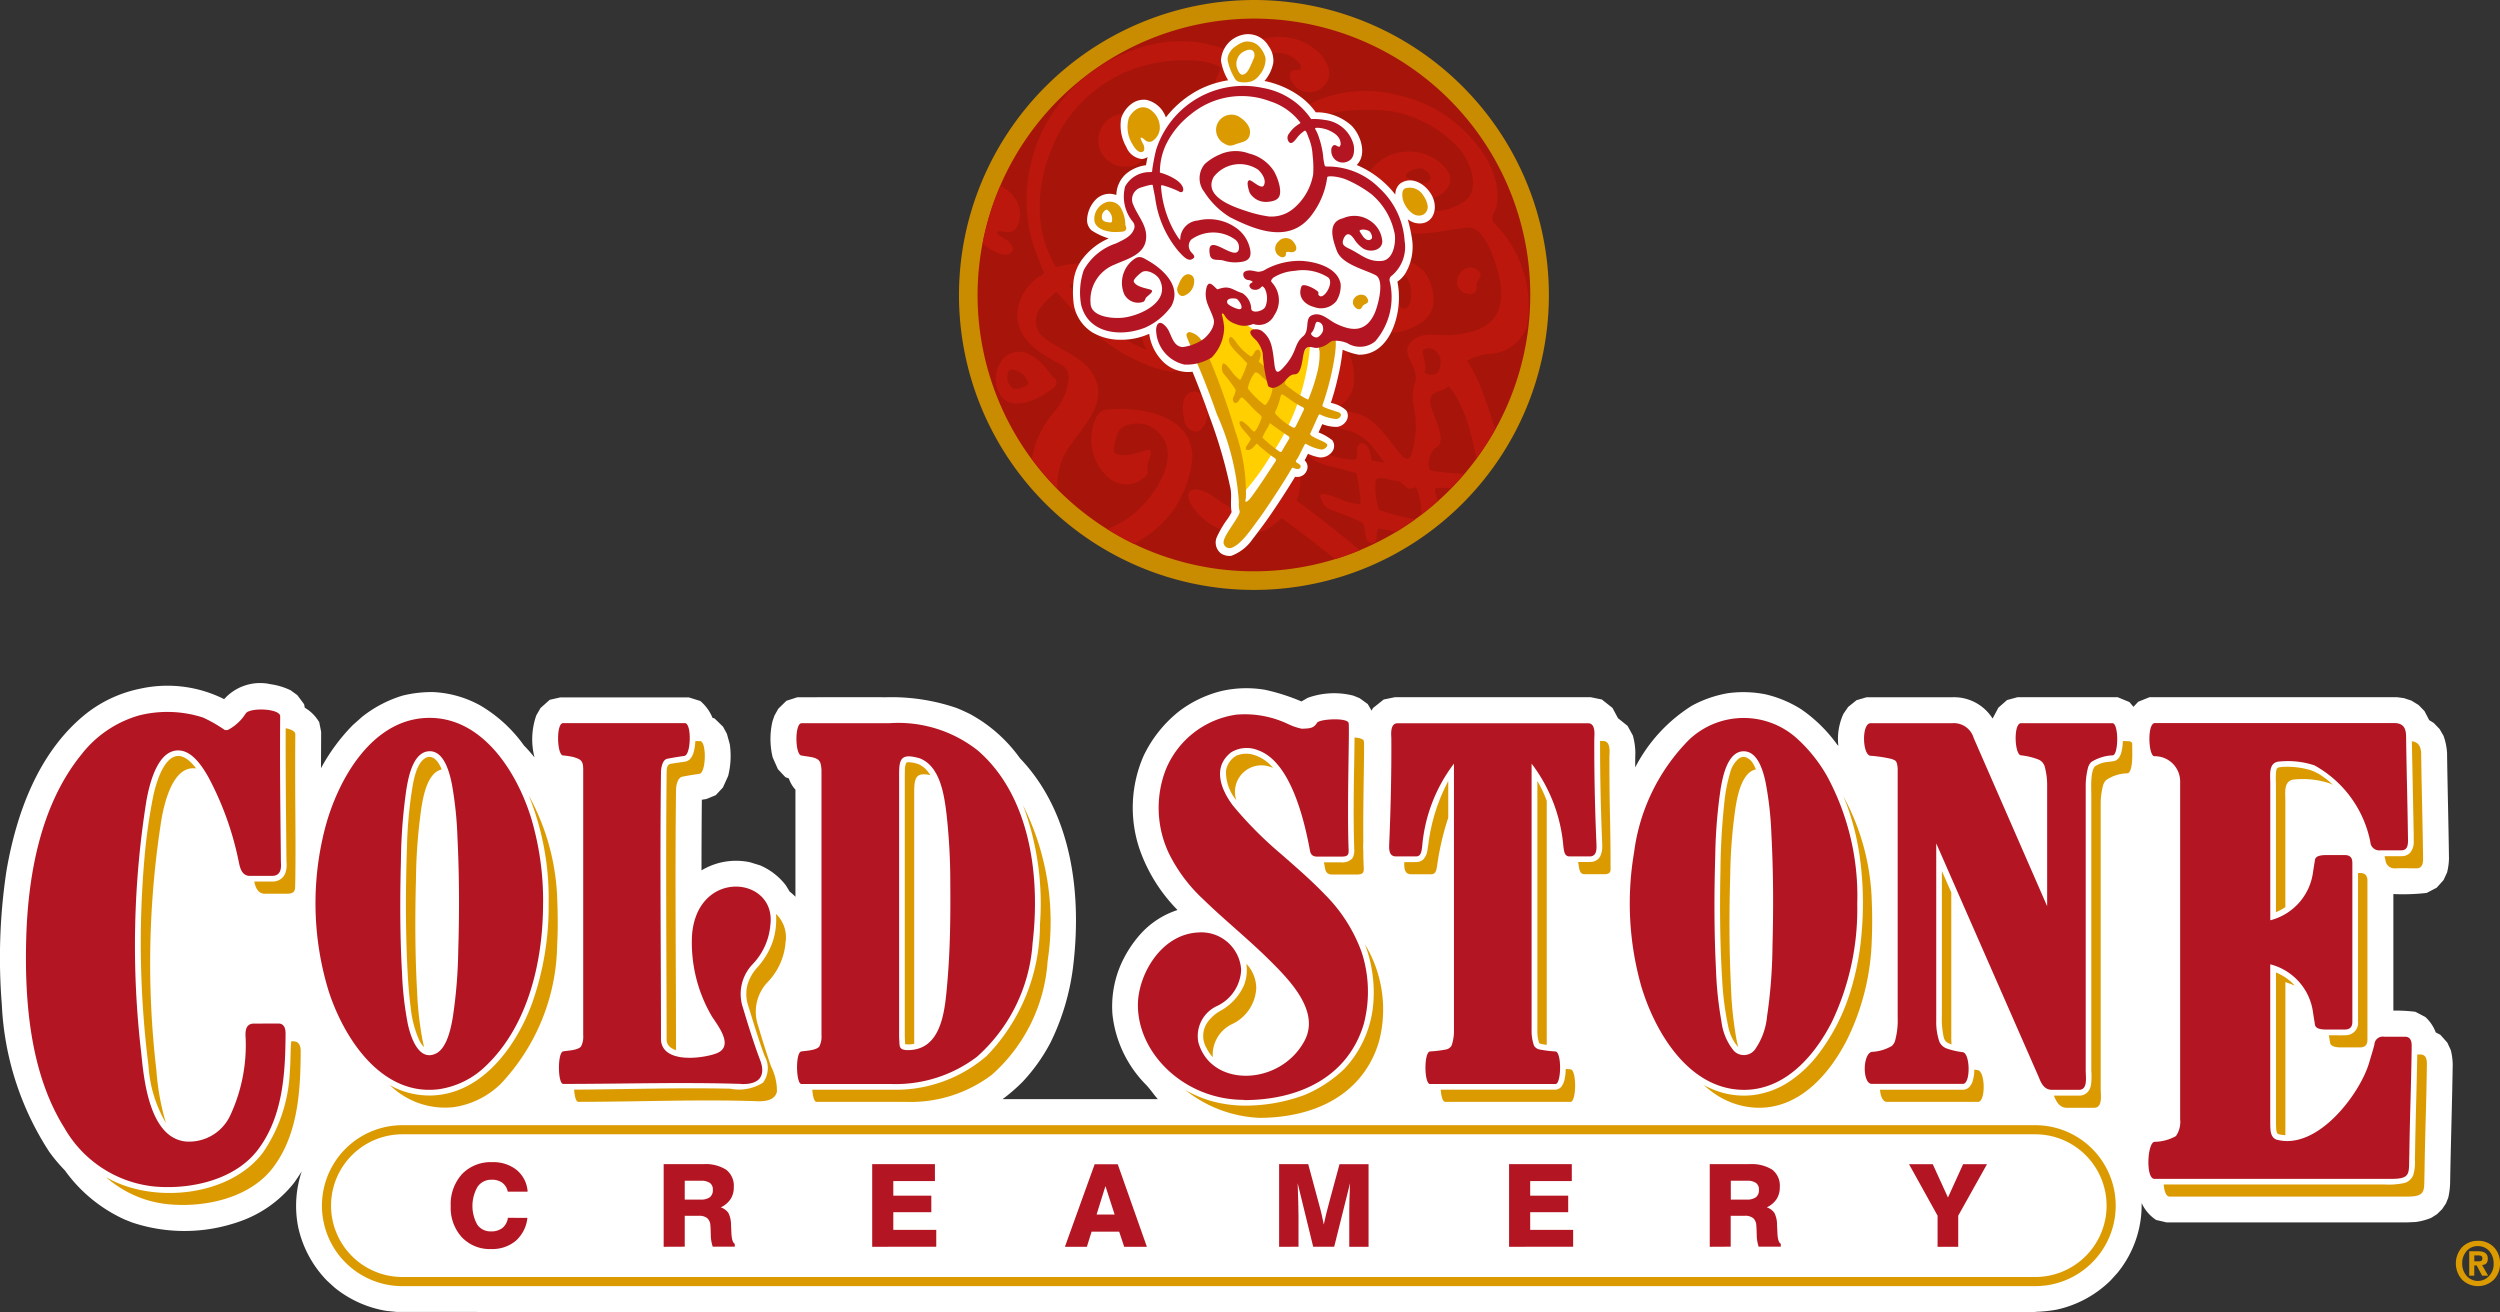 <svg xmlns="http://www.w3.org/2000/svg" width="130.484" height="68.482" viewBox="0 0 130.484 68.482">
  <rect x="0" y="0" width="130.484" height="68.482" fill="#333333" stroke="none"/>
  <g id="グループ_3940" data-name="グループ 3940" transform="translate(-894.305 -1281.138)">
    <path id="パス_121" data-name="パス 121" d="M119.573,66.72a15.395,15.395,0,1,1-15.395,15.395A15.424,15.424,0,0,1,119.573,66.72" transform="translate(840.179 1214.418)" fill="#c98b00" fill-rule="evenodd"/>
    <path id="パス_122" data-name="パス 122" d="M120.1,68.221A14.424,14.424,0,1,1,105.68,82.644,14.451,14.451,0,0,1,120.1,68.221" transform="translate(839.648 1213.888)" fill="#a7140a" fill-rule="evenodd"/>
    <path id="パス_123" data-name="パス 123" d="M132.832,90.2a14.5,14.5,0,0,1-.976,1.512c-.109-.548-.266-1.209-.374-1.542a6.944,6.944,0,0,0-.872-1.984c-.073-.088-.147-.17-.213-.247l-.034.029c-.277.308-1,.17-.921.852.023.472.943,1.936.34,2.3-.3.182-.359.506-.44.877.019.09.036.178.053.259.041.147.628.166.925.2a7.942,7.942,0,0,0,.906.05q-.341.4-.711.777a4.835,4.835,0,0,0-.72-.041c-.062.008-.087.014-.1.077-.03.14.085.352.112.5.012.041.021.08.03.115q-.421.376-.871.72c0-.038,0-.084,0-.137a2.936,2.936,0,0,0-.265-1.284.23.23,0,0,0-.021-.026.492.492,0,0,1-.406.063,4.542,4.542,0,0,1-.413-.356c-.16-.026-.319-.047-.47-.072-.187-.047-.738-.226-.8.028a3.414,3.414,0,0,0,.186,1.525,8.709,8.709,0,0,0,1.885.487c-.334.242-.68.469-1.034.681a5.435,5.435,0,0,0-.8-.185c-.2-.025-.163.257-.18.45-.047.516-.532.327-.586-.081a1.587,1.587,0,0,0-.153-.672,12.006,12.006,0,0,0-1.643-.67.928.928,0,0,1-.56-.733c.017-.283.824.092,1.029.16a2.931,2.931,0,0,0,1.013.267c.056,0,.061-.092.059-.149a8.414,8.414,0,0,0-.228-1.464c-.125-.047-.209-.05-.343-.094-.668-.217-1.02-.222-1.672-.493-.3-.123-.573-.35-.539-.594.036-.264.354-.089.744.068a4.85,4.85,0,0,0,1.719.407c.206.011.114-.48.144-.639.007-.042.075-.216.194-.233s.3.065.415.316a2.36,2.36,0,0,1,.138.583c.1.027.362.077.677.136a11.678,11.678,0,0,0-.74-.972,2.773,2.773,0,0,0-1.02-.669c-.339-.1-1.322-.215-.776-.777a1,1,0,0,1,.71-.242c1.064.159,1.5.718,2.489,2,.6.78.729.446.869-.286.34-1.788-.314-2.174.056-3.216.263-.751-.669-1.43-.336-1.973.5-.813,1.525-.468,2.3-.537,1.574-.139,2.7-.7,2.52-2.533-.075-.764-.745-3.122-1.693-3.071-1.155.062-3.125.739-4.166-.1-.828-.669-2.09-1.748-1.017-2.8a2.508,2.508,0,0,1,2.187-1.069,2.437,2.437,0,0,1,1.949,1.059c.375.675-.365,1.408-1.148,1.422a2.866,2.866,0,0,1-1.195-.334c-.208-.077-.521-.216-.705-.03a.821.821,0,0,0,.077.92c.187.182.568.118.821.1,1.106-.1,1.975.173,2.99-.542.988-.7.115-2.419-.361-2.842a6.229,6.229,0,0,0-3.524-1.87,10.866,10.866,0,0,0-2.659.038c-.7.106-1.646.544-1.558.711a7.154,7.154,0,0,1,.556,3.49c-.256,3.364-3.468,3.92-6.246,4.121a7.292,7.292,0,0,1-3.184-.774A2,2,0,0,1,113,78.978a4.859,4.859,0,0,1,.7-1.406,3.445,3.445,0,0,1,2.225-1.457,3.717,3.717,0,0,1,2.791.22,4.892,4.892,0,0,1,1.107.88c.529.614.727,1.1-.113,1.722a1.711,1.711,0,0,1-1.885.193c-.149-.12-.927-.771-.58-.981.182-.11,1.391.208,1.331-.28-.067-.549-.7-.811-1.153-.93-1.329-.349-3.174,1.3-3.134,2.607.061,2,2.775,1.463,4.1,1.155a10.959,10.959,0,0,0,2.045-.643,3.107,3.107,0,0,0,1.519-1.736,5.182,5.182,0,0,0-.05-3.572,9.225,9.225,0,0,0-.928-1.453,4.687,4.687,0,0,0-1.054-1.133c-.24-.166-.629-.569-.72-.4a3,3,0,0,0-.252.831c-.042.355-.083.967-.526.714a.6.6,0,0,1-.3-.6,2.851,2.851,0,0,1,.266-1.091c.048-.122.154-.267.116-.294-.727-.526-2.507-.421-3.332-.261a7.243,7.243,0,0,0-5.575,4.713,7.817,7.817,0,0,0-.507,3.541,5.891,5.891,0,0,0,.747,2.276c.05.085.047.147.149.122a4.916,4.916,0,0,1,1.391-.18c1.291.01,1.452.835.855.775a9.858,9.858,0,0,0-1.453.272c-.154.055-.188.085-.1.213a9.754,9.754,0,0,0,2.875,2.71c.257.158,1.144.631,1.064.484a1.717,1.717,0,0,1,.477-2.289,4.22,4.22,0,0,1,3.208-1.217,3.1,3.1,0,0,1,2.038.864c.5.477.761.985.047,1.548a3.478,3.478,0,0,1-1.388.7c-.487.085-.935.7-1.378.184-1.5-1.751,2.419-.54,2-1.775a.907.907,0,0,0-.683-.566,3.406,3.406,0,0,0-3.456,2.026.831.831,0,0,0,.39.9c.263.189.877.111.577.6-.253.411-.981.121-1.329.04a9.422,9.422,0,0,1-4.411-3.127c-.236-.264-.677-.739-.748-.832-.057-.076-.561.448-.758.677a1.124,1.124,0,0,0,.162,1.751c.907.693,2.1.958,2.6,2.1.564,1.291-.6,2.437-1.276,3.407a3.542,3.542,0,0,0-.707,2.312,14.609,14.609,0,0,1-1.337-1.563,5.066,5.066,0,0,1,1.175-2.454,2.951,2.951,0,0,0,.747-1.862.667.667,0,0,0-.409-.592c-1.006-.562-2.072-1.131-2.273-2.393a2.51,2.51,0,0,1,1.232-2.255c.2-.118.193-.134.088-.326a17.6,17.6,0,0,1-.612-1.711A8.289,8.289,0,0,1,114,70.383a6.638,6.638,0,0,1,5.194.173,5.539,5.539,0,0,1,1.111-.572,3.027,3.027,0,0,1,3.405.619c.308.367.638.959.351,1.436a1.041,1.041,0,0,1-1.845.01.5.5,0,0,1-.076-.466c.083-.224.339-.09.513-.185.059-.032.032-.209.006-.254a1.515,1.515,0,0,0-1.671-.527c-.447.066-1.239.41-1.022.515a3.4,3.4,0,0,1,.606.418,8.193,8.193,0,0,1,1.239,1.274,5.006,5.006,0,0,0,.585.7c.081.075.192,0,.284-.058a6.563,6.563,0,0,1,5.02-.723A7.093,7.093,0,0,1,132.1,75.65c.644.765,1.18,2.46.634,3.29a.452.452,0,0,0,.082.531,6.114,6.114,0,0,1,1.674,5.357,2.168,2.168,0,0,1-2.07,1.431,3.123,3.123,0,0,0-1.053.358,8.1,8.1,0,0,1,.881,1.827c.217.613.413,1.183.588,1.757m-7.061,6.3q-.632.264-1.293.469c-.811-.652-1.633-1.284-2.48-1.91l-.318-.229a4.227,4.227,0,0,1-.9.658,3.273,3.273,0,0,1-3.75-1.256c-.3-.415-.372-1,.293-.882a1.748,1.748,0,0,1,.74.311c.561.373,1.084.894,1.755.554a1.982,1.982,0,0,0,.526-.476,9.18,9.18,0,0,1-.768-.58.277.277,0,0,1,.173-.467,1.552,1.552,0,0,1,.91.013,1.829,1.829,0,0,1,.3.129,1.75,1.75,0,0,0,.118-.257c.193-.556.333-1.534-.193-2-.789-.7-1.528-.9-1.924-1.907-.455-1.155.78-.433.893-.573.724-.9,1.11-.606,2.079-.833a1.721,1.721,0,0,1,1.4.764c.279.462,1.122-.365,1.025-.808a2,2,0,0,0-.873-1.346c-.16-.062-.294-.107-.323-.039a.428.428,0,0,0-.05.154c-.088.411-.666.7-.949.389-.058-.063-.059-.116-.017-.275.012-.049.119-.173.057-.206a.738.738,0,0,0-.388.072.5.5,0,0,1-.681-.23c-.139-.248.217-.555.524-.669.188-.07.363-.131.5-.178.237-.083.4-.391.525-.6a6.521,6.521,0,0,1,2.4-2.3c1.153-.579,3.048-1.143,4.06-.017a2.606,2.606,0,0,1,.471,1.542c-.017.962-1.017,1.364-1.441,1.491a1.385,1.385,0,0,1-1.948-1.011c-.069-.4,1.4-.476,1.591-.323.052.043.046.142.105.175.679.385.732-1.693-.041-1.783a4.262,4.262,0,0,0-2.9,1.042c-.272.191-1.212.972-1.35,1.527-.11.438.019.388.283.492a2.368,2.368,0,0,1,1.538,2.379,1.528,1.528,0,0,1-1.247,1.654,1.945,1.945,0,0,1-1.328.8,1.857,1.857,0,0,1-.956-.006.79.79,0,0,1-.16-.063,1.829,1.829,0,0,1-.25-.122.468.468,0,0,0-.1-.023c-.108-.013-.1.1-.045.152a5.9,5.9,0,0,1,.771.893,3.989,3.989,0,0,1,.418,2.9,1.343,1.343,0,0,1-.091.217c.941.7,2.167,1.646,3.311,2.6m-11.8-.333a14.591,14.591,0,0,1-1.392-.775,5.193,5.193,0,0,0,1.177-.636c1.249-.915,3.074-3.489,1.121-4.7-.424-.263-1.419-.25-1.695.226-.08.139-.394,1.016-.192,1.151.432.289,1.278-.083,1.673-.168.431-.092-.008.672.008.882.011.141.061.277-.012.394a1.4,1.4,0,0,1-1.864.283,2.636,2.636,0,0,1-.773-3.3c.248-.435.625-.386,1.091-.4,1.315-.031,3.2.3,3.759,1.689a2.6,2.6,0,0,1,.155.772,5.759,5.759,0,0,1-1.036,2.875,6.065,6.065,0,0,1-2.02,1.7m-7.9-15.653a14.313,14.313,0,0,1,.93-3.034,1.865,1.865,0,0,1,.738.623,1.452,1.452,0,0,1,.1,1.578.544.544,0,0,1-.4.22c-.142.026-.511-.118-.608-.009-.033.037.028.1.072.138a2.779,2.779,0,0,0,.339.23.876.876,0,0,1,.394.42.273.273,0,0,1-.131.329c-.259.173-.8-.066-1.026-.211-.127-.081-.266-.177-.405-.284m2.819,8.072c-.564.241-1.3.448-1.785-.037a1.608,1.608,0,0,1,.1-2.109,1.214,1.214,0,0,1,.367-.221,1.138,1.138,0,0,1,.925.045,3.207,3.207,0,0,1,1.148,1.093c.081.113.248.179.275.323.037.2-.083.314-.246.422a5.352,5.352,0,0,1-.787.486m-.48-.7c-.423.213-.8.361-1-.147a.768.768,0,0,1,.023-.583.193.193,0,0,1,.137-.094,1.064,1.064,0,0,1,.888.681.128.128,0,0,1-.05.144m8.2,1.9c-.079-.464-.2-1.084.157-1.437a.535.535,0,0,1,.775.078,1.386,1.386,0,0,1-.024,1.731c-.3.348-.844,0-.908-.373m14.836-6.666a.635.635,0,0,1-.617-.581.918.918,0,0,1,.065-.328.79.79,0,0,1,.379-.4.572.572,0,0,1,.5-.009c.153.069.358.209.285.4a4.146,4.146,0,0,0-.2.4c-.028.136.036.28-.056.4a.35.35,0,0,1-.354.122m-16.988-7.076c.386-.5.923-.8.666-1.478-.251-.665-1.094-.85-1.71-.856a1.4,1.4,0,0,0-1.213,1.891,1.436,1.436,0,0,0,1.131.875c.6.018.793,0,1.126-.433m9.076,6.325c.023-.163-.135-.25-.085-.344.069-.13.287-.145.461-.283.279-.219.256-.6-.386-.839a.873.873,0,0,0-1.19.645.841.841,0,0,0,.541,1.088c.2.026.608.082.659-.266m5.305-5.046a4.245,4.245,0,0,1-.616-.282c-.2-.08.073-.267.145-.312a1.118,1.118,0,0,1,.562-.166c.147,0,.608.3.513.535-.112.275-.356.281-.605.224m.315,9.83c.135-.531-.292-1.034-.017-1.152.4-.17.677.121.815.43a1.041,1.041,0,0,1-.109.766c-.208.244-.736.138-.69-.045m-6.671,1.495a1.911,1.911,0,0,1-1.246.091c-.336-.31.178-.634.489-.744.211-.074,1.128.387.756.653" transform="translate(839.512 1213.352)" fill="#bb170d" fill-rule="evenodd"/>
    <path id="パス_124" data-name="パス 124" d="M126.894,90.637a.5.5,0,0,1,.029.607.747.747,0,0,1-.688.316,2.505,2.505,0,0,1-.587-.188c-.058.115-.114.232-.175.346a.46.46,0,0,1,.116.518.534.534,0,0,1-.613.334c-.286.472-.583.936-.889,1.4-.276.414-.553.828-.853,1.225-.158.209-.31.422-.474.627a2.331,2.331,0,0,1-1.114.876.8.8,0,0,1-.543-.127.719.719,0,0,1-.228-.815,5.163,5.163,0,0,1,.57-.978,2.8,2.8,0,0,0,.217-.364c-.08-.4.017-.825-.059-1.227a25.738,25.738,0,0,0-1.119-3.821q-.4-1.148-.864-2.275a1.864,1.864,0,0,1-1.629-.623,2.521,2.521,0,0,1-.63-1.358,3.535,3.535,0,0,1-1.467.311,2.9,2.9,0,0,1-1.5-.383,2.139,2.139,0,0,1-.968-1.444,5.025,5.025,0,0,1-.02-1.183,2.35,2.35,0,0,1,.421-1.141,3.4,3.4,0,0,1,1.42-1.137,3.555,3.555,0,0,1-.893-.419.718.718,0,0,1-.236-.575,1.6,1.6,0,0,1,.394-.971,1.013,1.013,0,0,1,1.133-.3,1.514,1.514,0,0,1,.529-1.125,2.011,2.011,0,0,1,1.019-.432c.023-.142.051-.284.081-.425a.6.6,0,0,1-.312.1.986.986,0,0,1-.793-.619,2.268,2.268,0,0,1-.272-1.505,1.53,1.53,0,0,1,.542-.756,1.074,1.074,0,0,1,.765-.207,1.4,1.4,0,0,1,1.025.918,5.29,5.29,0,0,1,1.836-1.5,5.154,5.154,0,0,1,1.415-.438,2.919,2.919,0,0,1-.374-1.021,1.446,1.446,0,0,1,1.047-1.332,1.235,1.235,0,0,1,1.441.571,1.275,1.275,0,0,1,.243.865,1.979,1.979,0,0,1-.463.953,4.768,4.768,0,0,1,1.852.8,3.6,3.6,0,0,1,.828.835,2.729,2.729,0,0,1,1.863.692c.482.485.832,1.5.274,2.058a5.066,5.066,0,0,1,2.016,1.545.728.728,0,0,1,.259-.582c.677-.462,1.479.155,1.718.784.27.714-.127,1.469-.961,1.272a1.046,1.046,0,0,1-.368-.186,8.391,8.391,0,0,1,.234,1.1,2.741,2.741,0,0,1-.35,1.709,1.422,1.422,0,0,1-.424.445,4.144,4.144,0,0,1,.07,1.115c-.08,1.175-.68,2.715-2.085,2.7a3.6,3.6,0,0,1-.842-.263,11.1,11.1,0,0,1-.26,1.49,13.222,13.222,0,0,1-.358,1.287,1.664,1.664,0,0,1,.8.387.5.5,0,0,1,0,.566.651.651,0,0,1-.5.3,2.034,2.034,0,0,1-.747-.144c-.065.144-.129.289-.195.434a2.6,2.6,0,0,1,.687.385" transform="translate(836.926 1213.45)" fill="#fff" fill-rule="evenodd"/>
    <path id="パス_125" data-name="パス 125" d="M129.506,93.481a11.785,11.785,0,0,1-2.1,5.9,13.2,13.2,0,0,1-1.339,1.83c-.148.141-.329-1.491-.354-1.779a15.412,15.412,0,0,0-1.281-4.282c-.243-.554-.541-.8-.44-1.261a4.387,4.387,0,0,1,.4-.7,2.591,2.591,0,0,0,.321-1.408c-.03-.385,1,.251,1.1.347a2.971,2.971,0,0,0,1.095.775c.653,2.633.532,3.242,2.592.574" transform="translate(833.182 1205.603)" fill="#ffcf00" fill-rule="evenodd"/>
    <path id="パス_126" data-name="パス 126" d="M123.225,93.824a.859.859,0,0,1,.2.377c-.018.214-.464.182-.6.147a3.14,3.14,0,0,1-.275-.62.159.159,0,0,1,.224-.18.9.9,0,0,1,.447.276m4.081,5.875a7.6,7.6,0,0,1-.78-.648c-.027-.047.161-.359.191-.421a3.565,3.565,0,0,0,.182-.328c.027-.048.062.028.129.074.213.147.542.394.817.569.034.021.118.063.058.168-.078.132-.274.451-.37.63-.055.1-.154,0-.227-.044m-.694-2.375a4.519,4.519,0,0,1-.862-.852,1.959,1.959,0,0,1,.359-.81c.106-.107.326.145.4.223a4.028,4.028,0,0,1,.462.414.37.37,0,0,1,.07.167,1.692,1.692,0,0,1-.25.714c-.09.168-.125.156-.186.142m.6.489a.121.121,0,0,1-.017-.131,3.289,3.289,0,0,0,.226-.6c.03-.079.035-.218.092-.277.027-.028.04-.023.073-.008a5.887,5.887,0,0,1,.488.334,5.4,5.4,0,0,0,.539.317c.045.024.114.045.051.177-.115.238-.231.485-.4.817-.041.063-.074.114-.181.052a3.274,3.274,0,0,1-.869-.683m-3.6-3.222a35.682,35.682,0,0,1,1.48,4.091,9.786,9.786,0,0,1,.566,3.495c-.005.026-.057.23.006.217.1-.022.215-.167.274-.246.444-.6.835-1.218,1.245-1.834.093-.14.03-.17-.11-.263-.18-.12-.436-.343-.588-.458-.11-.083-.235-.256-.281-.22-.242.274-.324.325-.471.316s-.063-.188-.006-.261a2.911,2.911,0,0,0,.17-.272c.023-.035-.007-.1-.068-.158-.085-.116-.161-.193-.343-.4-.144-.162-.281-.5.008-.391.042.025.136.113.2.157.186.156.173.21.37.361.056.046.2-.18.27-.362a2.511,2.511,0,0,0,.149-.376c0-.039-.069-.116-.093-.144-.372-.289-.627-.657-.9-.873-.092-.072-.156.08-.222.169-.176.242-.36,0-.266-.213a.923.923,0,0,0,.123-.378,6.945,6.945,0,0,0-.616-.819.537.537,0,0,1-.06-.53c.092-.134.38.29.462.385a1.686,1.686,0,0,0,.423.433c.027.015.057-.028.072-.057a4.854,4.854,0,0,0,.321-.793c-.048-.06-.089-.086-.142-.147-.266-.306-.44-.413-.682-.74-.111-.149-.18-.343-.091-.453s.2.061.348.254a2.794,2.794,0,0,0,.731.711c.1.067.2-.2.261-.274.016-.018.1-.085.165-.058s.127.12.113.279a1.412,1.412,0,0,1-.1.329c.1.1.651.569.864.789.067.06.114-.052.14-.118.09-.288.512-.239.483.006a2.1,2.1,0,0,1-.125.442c-.023.085.262.269.4.375.071.069.8.544.826.482a9.371,9.371,0,0,0,.429-1.271,3.983,3.983,0,0,0,.156-1.241,1.367,1.367,0,0,1-.045-.484c.1-.308.444-.305.617-.334.253-.042.385.133.161,1.43a14.582,14.582,0,0,1-.555,2.127c-.012.033-.019.067-.03.1-.015.055.191.127.264.156.122.05.264.08.4.137.1.028.338.072.3.23a.278.278,0,0,1-.305.173,2.421,2.421,0,0,1-.728-.207c-.075-.034-.087-.085-.168.089-.113.241-.28.631-.364.8-.035.072-.048.123-.019.153.169.169.7.322.845.466.107.117-.122.3-.278.3a2.439,2.439,0,0,1-.785-.287c-.058-.034-.059-.023-.114.073-.108.191-.279.574-.352.678-.094.134-.11.175-.028.22a.643.643,0,0,1,.183.138c.043.041-.008.188-.117.193a.6.6,0,0,1-.257-.062c-.047-.022-.072.014-.107.077-.336.577-.7,1.137-1.075,1.7-.233.351-.477.713-.731,1.049-.321.427-.811,1.172-1.309,1.349a.313.313,0,0,1-.4-.39c.125-.427.764-1.163.831-1.489a1.636,1.636,0,0,1-.047-.522,13.341,13.341,0,0,0-1.153-4.585c-.288-.826-.595-1.626-.933-2.435-.027-.066-.225-.52-.254-.583Z" transform="translate(833.685 1204.94)" fill="#db9b00" fill-rule="evenodd"/>
    <path id="パス_127" data-name="パス 127" d="M122.452,75.439c.337-.132.692-.121.767-.535s-.289-.745-.593-.93a.806.806,0,0,0-1.161.577.83.83,0,0,0,.3.769c.292.186.394.233.687.12m-4.914.4c-.178.008-.375-.27-.444-.409a1.675,1.675,0,0,1-.186-1.393c.233-.413.658-.718,1.113-.414a1.129,1.129,0,0,1,.495.846.839.839,0,0,1-.418.811.314.314,0,0,1-.264-.01c-.078-.029-.219-.209-.3-.184-.027.008-.014.058,0,.09a1.513,1.513,0,0,0,.1.214.506.506,0,0,1,.07.325.158.158,0,0,1-.163.124m1.906,7.044c.1-.253.221-.6.5-.665a.309.309,0,0,1,.36.268.8.8,0,0,1-.525.85c-.251.084-.419-.248-.339-.454m5.626-1.62c.059-.074.008-.164.061-.2.072-.044.184.013.311,0,.2-.026.305-.222.059-.53a.5.5,0,0,0-.782-.034.485.485,0,0,0-.053.7c.089.071.275.22.4.063M115.98,80c-.35-.048-.776-.163-.872-.548a.927.927,0,0,1,.676-1.014.7.7,0,0,1,.247,0,.655.655,0,0,1,.445.3,1.843,1.843,0,0,1,.244.881c.006.08.069.162.041.241-.041.11-.134.131-.248.136a3.064,3.064,0,0,1-.533.008m-.03-.489c-.272-.02-.5-.057-.45-.369a.439.439,0,0,1,.184-.282.112.112,0,0,1,.1-.006.614.614,0,0,1,.237.6.075.075,0,0,1-.067.056m6.683-7.348a.329.329,0,0,1-.2-.162,3.007,3.007,0,0,1-.374-.937.608.608,0,0,1,.005-.2.975.975,0,0,1,.42-.557,1.412,1.412,0,0,1,.3-.175.691.691,0,0,1,.381-.063.824.824,0,0,1,.586.312,1.369,1.369,0,0,1,.283.55,1.269,1.269,0,0,1-.3.861.95.95,0,0,1-.414.344,1.3,1.3,0,0,1-.685.03m.178-.371c-.135,0-.241-.257-.271-.353a.74.74,0,0,1,.172-.72c.143-.149.6-.385.719-.081a.393.393,0,0,1,0,.264,5.436,5.436,0,0,1-.263.591c-.069.133-.19.3-.358.3m5.954,12.186a.367.367,0,0,1-.134-.471.539.539,0,0,1,.129-.143.458.458,0,0,1,.309-.088.331.331,0,0,1,.25.143c.054.08.114.209.021.284-.064.052-.171.087-.219.138s-.065.149-.145.18a.2.2,0,0,1-.211-.045m2.94-4.936a1.361,1.361,0,0,1-.514-.767c-.033-.183-.056-.5.155-.557a.87.87,0,0,1,.422,0,.843.843,0,0,1,.5.385,1.254,1.254,0,0,1,.227.54.467.467,0,0,1-.245.462.551.551,0,0,1-.545-.067" transform="translate(836.321 1213.237)" fill="#db9b00" fill-rule="evenodd"/>
    <path id="パス_128" data-name="パス 128" d="M123.041,86.375a.572.572,0,0,1,.423.09c.48.394.53.8.639,1.73.067.564.229.437.515.116.7-.784.489-1.169.981-1.576.353-.294.092-.906.418-1.076.487-.255.894.22,1.3.416.82.4,1.544.454,2-.506.189-.4.557-1.767.072-2.023-.59-.311-1.766-.56-2.033-1.285-.211-.577-.516-1.485.326-1.687a1.447,1.447,0,0,1,1.4.119,1.4,1.4,0,0,1,.651,1.1c-.014.445-.6.588-.99.364a1.658,1.658,0,0,1-.492-.519c-.08-.1-.194-.261-.341-.224s-.271.339-.234.478.246.227.377.291c.576.281.927.671,1.642.618.694-.052.773-1.164.663-1.514a3.592,3.592,0,0,0-1.191-1.97,6.234,6.234,0,0,0-1.327-.769c-.378-.155-.976-.219-.982-.11a4.129,4.129,0,0,1-.759,1.893c-1.124,1.589-2.879.912-4.314.188a4.21,4.21,0,0,1-1.347-1.327,1.152,1.152,0,0,1,.032-1.452,2.763,2.763,0,0,1,.765-.488,1.986,1.986,0,0,1,1.534-.061,2.144,2.144,0,0,1,1.316.936,2.83,2.83,0,0,1,.287.764c.08.461.034.76-.566.819a.986.986,0,0,1-.991-.463c-.038-.1-.23-.656,0-.657.124,0,.627.515.743.256.129-.292-.1-.608-.295-.8a1.721,1.721,0,0,0-2.325.361c-.562,1.009.941,1.547,1.686,1.786a6.317,6.317,0,0,0,1.2.288,1.8,1.8,0,0,0,1.267-.409,2.99,2.99,0,0,0,1.033-1.784,5.286,5.286,0,0,0-.028-.994,2.73,2.73,0,0,0-.186-.874c-.07-.153-.143-.468-.238-.411a1.69,1.69,0,0,0-.37.337c-.126.163-.328.453-.472.2a.343.343,0,0,1,.03-.385,1.639,1.639,0,0,1,.456-.462c.059-.046.155-.087.144-.111a3.176,3.176,0,0,0-1.572-1.116,4.178,4.178,0,0,0-4.157.68,4.51,4.51,0,0,0-1.3,1.6,3.4,3.4,0,0,0-.305,1.348c0,.057-.02.087.038.1a2.872,2.872,0,0,1,.742.323c.636.388.471.844.193.637a5.745,5.745,0,0,0-.8-.3c-.093-.019-.119-.014-.114.074a5.606,5.606,0,0,0,.62,2.194c.08.155.379.652.383.555a.99.99,0,0,1,.914-.992,2.438,2.438,0,0,1,1.949.348,1.793,1.793,0,0,1,.753,1.032c.107.385.085.713-.436.78a2.011,2.011,0,0,1-.9-.063c-.266-.1-.67.07-.736-.318-.223-1.311,1.357.45,1.516-.286a.523.523,0,0,0-.17-.482,1.966,1.966,0,0,0-2.312-.021.479.479,0,0,0-.074.562c.074.172.4.315.109.467-.247.129-.521-.231-.669-.374a5.429,5.429,0,0,1-1.257-2.855c-.039-.2-.116-.566-.123-.634s-.411.056-.576.11a.649.649,0,0,0-.44.915c.244.612.755,1.1.663,1.812-.1.806-1.022,1.027-1.642,1.309a1.983,1.983,0,0,0-1.251,2.015c.015.71,1.122.808,1.654.758.89-.083,2.556-.816,1.948-2-.132-.256-.628-.544-.906-.39-.081.045-.5.386-.436.513.129.271.658.338.878.413.241.082-.2.33-.257.439-.036.074-.052.155-.123.191a.808.808,0,0,1-1.007-.412,1.52,1.52,0,0,1,.595-1.861c.252-.142.424-.006.658.127.66.374,1.5,1.1,1.36,1.951a1.5,1.5,0,0,1-.152.428,3.321,3.321,0,0,1-1.365,1.116c-1.261.5-2.953.328-3.336-1.179a3.61,3.61,0,0,1,.134-1.821,2.983,2.983,0,0,1,1.68-1.393c.347-.167.775-.347.922-.7a.385.385,0,0,0-.027-.414,2.081,2.081,0,0,1-.416-1.859,1.448,1.448,0,0,1,1.278-.751c.136,0,.134-.01.14-.135a10.3,10.3,0,0,1,.2-1.029,4.784,4.784,0,0,1,5.572-3.228,3.832,3.832,0,0,1,2.52,1.624,3.2,3.2,0,0,1,.72.047,1.746,1.746,0,0,1,1.5,1.316c.044.273.032.664-.251.815a.6.6,0,0,1-.917-.542.29.29,0,0,1,.1-.253c.108-.086.195.056.309.061.039,0,.078-.094.078-.123.009-.4-.337-.617-.67-.756-.241-.1-.734-.164-.659-.048a1.919,1.919,0,0,1,.177.387,4.742,4.742,0,0,1,.236,1,2.8,2.8,0,0,0,.084.517c.017.061.1.056.157.056a3.784,3.784,0,0,1,2.7,1.13,4.094,4.094,0,0,1,1.313,2.744,1.956,1.956,0,0,1-.662,1.817.261.261,0,0,0-.117.286,3.528,3.528,0,0,1-.758,3.149,1.251,1.251,0,0,1-1.45.094,1.614,1.614,0,0,0-.78-.121c-.222.092-.31.288-.744.358-.229.07-.548-.213-.708.149-.129.241-.107,1.238-.513,1.239-.388,0-.491.523-1.034.687a.347.347,0,0,1-.352-.071,7.836,7.836,0,0,1-.29-1.72,1.594,1.594,0,0,0-.306-.634c-.137-.151-.59-.5-.153-.614m-.047-.273a1.121,1.121,0,0,1-.894,0,1.069,1.069,0,0,1-.471-.286.432.432,0,0,1-.06-.079,1.127,1.127,0,0,1-.087-.134.265.265,0,0,0-.043-.041c-.049-.039-.078.017-.067.062a3.4,3.4,0,0,1,.118.67,2.3,2.3,0,0,1-.652,1.557,2.531,2.531,0,0,1-1.412.369,1.888,1.888,0,0,1-1.484-1.733c-.026-.295.113-.606.406-.35a1.008,1.008,0,0,1,.275.374c.167.35.272.764.7.794a2.416,2.416,0,0,0,1.111-.436c.26-.218.619-.661.5-1.047-.184-.579-.489-.9-.387-1.514.118-.707.515.017.612-.019.625-.231.729.028,1.276.2a.994.994,0,0,1,.466.793c0,.311.663.152.746-.1a1.156,1.156,0,0,0-.033-.925c-.061-.078-.114-.14-.148-.115-.068.05-.053.042-.071.061-.165.177-.537.151-.585-.089-.01-.048.005-.074.072-.141.021-.021.111-.05.09-.085a.415.415,0,0,0-.214-.08.289.289,0,0,1-.268-.316c0-.164.272-.21.458-.176.114.021.218.042.3.059a.752.752,0,0,0,.438-.142,3.766,3.766,0,0,1,1.869-.427c.742.055,1.847.338,2.015,1.2a1.509,1.509,0,0,1-.224.9,1.03,1.03,0,0,1-1.155.311c-.494-.126-.882-.52-.665-1.078.086-.22.837.181.883.312.013.037-.019.084,0,.118.222.392.863-.621.508-.9a2.461,2.461,0,0,0-1.742-.342,2.374,2.374,0,0,0-1.121.356c-.184.184-.105.2-.006.328a1.366,1.366,0,0,1,.056,1.633.881.881,0,0,1-1.108.449m5.8-4.488a2.521,2.521,0,0,1-.221-.322c-.074-.1.116-.111.165-.111a.636.636,0,0,1,.327.085c.071.045.211.328.1.416-.137.1-.26.034-.367-.069m-2.757,4.96c.224-.223.162-.6.334-.575.246.034.3.26.275.455a.6.6,0,0,1-.281.347c-.176.06-.405-.149-.328-.226m-3.745-1.237c-.125.01-.607-.2-.644-.325-.074-.253.276-.261.463-.223.126.026.444.526.181.548" transform="translate(836.719 1211.957)" fill="#b41522" fill-rule="evenodd"/>
    <path id="パス_129" data-name="パス 129" d="M133.008,154.706,47.485,154.7l-.56-.057a5.788,5.788,0,0,1-2.688-1.207l-.394-.358a5.758,5.758,0,0,1-1.516-2.809,5.683,5.683,0,0,1,.186-2.91c-.127.206-.259.4-.4.6a6.211,6.211,0,0,1-2.888,2.035,8.618,8.618,0,0,1-5.567.035l-.38-.151a7.806,7.806,0,0,1-3.126-2.564,8.615,8.615,0,0,1-.817-.972,15.355,15.355,0,0,1-2.476-7.691,30.408,30.408,0,0,1,.244-6.987c.515-2.98,1.641-6.1,4.032-8.091a6.711,6.711,0,0,1,2.928-1.4,6.6,6.6,0,0,1,4.4.542,2.514,2.514,0,0,1,2.432-.778,3.467,3.467,0,0,1,1.044.319l.345.252.351.47.038.186a2.093,2.093,0,0,1,.753.756l.1.5c0,.632-.008,1.264-.008,1.9a9.947,9.947,0,0,1,1.658-2.249l.489-.435a6.4,6.4,0,0,1,2.09-1.1,6.232,6.232,0,0,1,1.636-.189,5.627,5.627,0,0,1,2.419.685,7.393,7.393,0,0,1,2.3,2.1,8.236,8.236,0,0,1,.554.628,3.77,3.77,0,0,1,.092-2.2l.218-.38.482-.431.558-.126h6.7l.6.187a2.278,2.278,0,0,1,.639.881l.107.031.442.431.2.366.153.55a4.315,4.315,0,0,1-.085,1.653l-.275.606-.374.4-.488.2-.237.037q-.018,1.844-.018,3.687a3.494,3.494,0,0,1,2.531-.424l.527.162a3.348,3.348,0,0,1,1.345,1.044l.2.328a2.813,2.813,0,0,1,.3.268q0-2.794,0-5.591a1.589,1.589,0,0,1-.343-.583l-.184-.07-.389-.417-.272-.614a4.07,4.07,0,0,1-.008-1.891l.1-.289.2-.358.425-.417.572-.184c1.546,0,3.092-.007,4.638,0a10.48,10.48,0,0,1,3.662.557c.238.094.466.2.694.31A7.754,7.754,0,0,1,80,125.8c2.75,2.876,3.239,7.171,2.763,10.96a12.407,12.407,0,0,1-1.17,3.881,9.3,9.3,0,0,1-1.443,2.033,8.951,8.951,0,0,1-1.06.919h8.106c-.22-.247-.4-.53-.629-.763a6.155,6.155,0,0,1-1.741-3.676,5.5,5.5,0,0,1,.343-2.353,6.026,6.026,0,0,1,1.19-1.9,4.446,4.446,0,0,1,1.859-1.178l-.027-.036a8.517,8.517,0,0,1-1.956-3.166,6.753,6.753,0,0,1,.215-4.841,6.579,6.579,0,0,1,1.877-2.349,6.107,6.107,0,0,1,2.165-1.035,5.843,5.843,0,0,1,2.3-.069,10.651,10.651,0,0,1,1.9.608l.327-.188a4.058,4.058,0,0,1,2.385-.114l.322.131.425.306.2.344.075-.136.558-.444.585-.121h10.216l.586.12.557.443.284.533.5.4.275.5a3.538,3.538,0,0,1,.133.927c-.01.248-.009.5-.009.744a8.258,8.258,0,0,1,2.961-3.224,6.082,6.082,0,0,1,1.881-.652,5.931,5.931,0,0,1,1.967.061,6.049,6.049,0,0,1,1.854.778,7.639,7.639,0,0,1,1.878,1.843l.063.066a3.13,3.13,0,0,1,.266-1.673l.245-.357.436-.352.529-.155h4.494a2.381,2.381,0,0,1,2.08,1.113l.3-.566.455-.4.549-.149h5.22l.619.255.208.248.25-.266.59-.237h12.921l.36.05.386.127.376.231.309.319.245.471.233.144.309.319.206.356a3.205,3.205,0,0,1,.184.892c.025,1.839.076,3.677.1,5.514a3.305,3.305,0,0,1-.1.728l-.183.394-.36.4-.519.271a10.95,10.95,0,0,1-1.741.059v6.084a8.138,8.138,0,0,1,1.148.061l.518.27a2.046,2.046,0,0,1,.546.806l.242.126.361.405.183.394a3.309,3.309,0,0,1,.1.727c-.03,2.054-.1,4.108-.134,6.161a3.913,3.913,0,0,1-.1.817l-.118.295-.2.3-.27.264-.3.19a3.235,3.235,0,0,1-.813.217l-.473.021H139.849l-.548-.127a2.111,2.111,0,0,1-.758-.885,5.587,5.587,0,0,1-1.269,3.655l-.358.394a5.757,5.757,0,0,1-2.808,1.516,7.085,7.085,0,0,1-1.1.113" transform="translate(867.541 1194.914)" fill="#fff" fill-rule="evenodd"/>
    <path id="パス_130" data-name="パス 130" d="M91.316,143.931c-.283.006-.324-1.665,0-1.7.255-.039.734-.049.927-.244a1.118,1.118,0,0,0,.12-.6q0-6.928,0-13.856c-.033-.429-.087-.566-.523-.663l-.52-.081c-.339-.025-.364-1.676,0-1.686,1.521,0,3.043-.006,4.563,0a6.694,6.694,0,0,1,4.647,1.43c2.757,2.395,3.258,6.618,2.852,10.039a8.708,8.708,0,0,1-2.907,5.942,7.022,7.022,0,0,1-4.448,1.42Zm5.107-2.326c.021.361-.026.519.37.557,1.861.056,2.009-2.078,2.133-3.466.154-1.725.175-3.465.16-5.2a32.171,32.171,0,0,0-.2-3.684c-.12-.971-.327-2.476-1.406-2.884-.953-.267-1.064.012-1.065.831q0,6.815,0,13.631c0,.059,0,.153.006.212" transform="translate(844.818 1193.785)" fill="#b41522" fill-rule="evenodd"/>
    <path id="パス_131" data-name="パス 131" d="M64.111,134.368c0,2.963-.758,6.343-2.981,8.463a4.434,4.434,0,0,1-2.461,1.222c-2.989.376-4.956-2.662-5.753-5.136a15.643,15.643,0,0,1-.187-8.474c.658-2.532,2.461-5.773,5.458-5.773,2.8,0,4.567,2.86,5.3,5.22a15.089,15.089,0,0,1,.626,4.477m-5.921-7.955c-.868.006-1.113,1.366-1.217,2.006a28.029,28.029,0,0,0-.283,3.74c-.052,1.943-.05,3.9.058,5.838a17.224,17.224,0,0,0,.3,2.639c.127.6.533,1.978,1.448,1.566.605-.272.813-1.369.908-1.939a25.633,25.633,0,0,0,.278-3.411c.061-1.964.058-3.937-.039-5.9a19.57,19.57,0,0,0-.286-2.79c-.113-.575-.391-1.756-1.165-1.75" transform="translate(858.538 1193.936)" fill="#b41522" fill-rule="evenodd"/>
    <path id="パス_132" data-name="パス 132" d="M81.392,143.933c1.031.034,1.248-.52.971-1.247-.424-1.114-.84-2.555-.91-2.775a2.242,2.242,0,0,1,.521-2.234A3.367,3.367,0,0,0,82.9,135.6c.288-2.5-3.786-2.928-4.089.517a7.593,7.593,0,0,0,1.035,4.287c.354.543,1.191,1.6.194,1.945-.789.275-2.767.493-2.852-.709,0-4.657-.058-9.315,0-13.974,0-.214.07-.658.327-.709.324-.064.567-.1.893-.149.352-.041.39-1.714.027-1.711H72.086c-.386-.025-.328,1.711,0,1.687a3.931,3.931,0,0,1,.524.081c.416.122.519.206.519.662q0,6.929,0,13.857a1.111,1.111,0,0,1-.12.6c-.193.194-.67.2-.927.244-.3.065-.286,1.678,0,1.7,3.094,0,6.215-.1,9.305,0" transform="translate(851.616 1193.784)" fill="#b41522" fill-rule="evenodd"/>
    <path id="パス_133" data-name="パス 133" d="M42.038,140.383c.343,0,.373.35.372.527-.012,2.085-.14,4.316-1.427,6.038-1.19,1.592-3.5,2.111-5.415,1.943a6.122,6.122,0,0,1-4.7-3.056c-1.756-2.8-2.069-6.437-2-9.663.07-3.359.7-7.137,2.884-9.826a5.844,5.844,0,0,1,3.025-2.047,6.068,6.068,0,0,1,3.319.112,7.179,7.179,0,0,1,1.119.638.258.258,0,0,0,.206,0,2.449,2.449,0,0,0,.908-.846c.215-.329,1.813-.264,1.8.149-.024,2.7.012,4.9.036,7.565,0,.155.1.751-.441.759H40.5c-.463-.036-.5-.63-.557-.85a16.141,16.141,0,0,0-1.552-4.286c-.3-.531-.814-1.348-1.5-1.407-1.173-.1-1.593,1.8-1.741,2.6a48.1,48.1,0,0,0-.278,13.147c.134,1.319.4,4.483,2.343,4.662a2.368,2.368,0,0,0,2.318-1.385,8.687,8.687,0,0,0,.785-4.17c0-.2.007-.612.456-.6Z" transform="translate(866.8 1194.176)" fill="#b41522" fill-rule="evenodd"/>
    <path id="パス_134" data-name="パス 134" d="M98.5,128.92c-.749-.161-.842.136-.842.886q0,6.568,0,13.136a1.346,1.346,0,0,1-.471.021.647.647,0,0,1-.006-.08c-.005-.127-.013-.254-.014-.38q0-6.6,0-13.2c0-.23,0-.46.006-.69a.832.832,0,0,1,.067-.329c.044-.051.156-.036.215-.033a1.757,1.757,0,0,1,.453.108,1.494,1.494,0,0,1,.277.179,1.75,1.75,0,0,1,.316.386M92.56,145.976c-.119,0-.2-.292-.22-.636,1.38,0,2.761,0,4.141,0a7.244,7.244,0,0,0,4.975-1.777,9.864,9.864,0,0,0,2.765-6.845,14.647,14.647,0,0,0-.883-6.222,13.536,13.536,0,0,1,1.285,8.117,8.709,8.709,0,0,1-2.907,5.943,7.019,7.019,0,0,1-4.448,1.42Z" transform="translate(844.363 1192.674)" fill="#db9b00" fill-rule="evenodd"/>
    <path id="パス_135" data-name="パス 135" d="M60.947,128.476c-.744.156-.965,1.389-1.062,1.989A28.134,28.134,0,0,0,59.6,134.2c-.051,1.944-.05,3.9.058,5.838a17.4,17.4,0,0,0,.3,2.641c.018.084.041.184.07.291a1.271,1.271,0,0,1-.25-.345,5.532,5.532,0,0,1-.455-1.738c-.119-.895-.162-1.8-.2-2.7-.07-1.868-.057-3.738.006-5.608a22.615,22.615,0,0,1,.3-3.262c.083-.449.241-1.189.659-1.435.284-.166.535.028.689.265a1.947,1.947,0,0,1,.164.328m-2.708,16.475a4.2,4.2,0,0,0,2.291.538c2.573-.145,4.317-2.582,5.136-4.806a15.128,15.128,0,0,0,.864-5.2,14.289,14.289,0,0,0-1.039-5.653,12.039,12.039,0,0,1,1.483,5.268c.035.856.048,1.715,0,2.57a10.775,10.775,0,0,1-2.935,7.21A4.427,4.427,0,0,1,61.58,146.1a4.11,4.11,0,0,1-3.341-1.148" transform="translate(856.416 1192.823)" fill="#db9b00" fill-rule="evenodd"/>
    <path id="パス_136" data-name="パス 136" d="M82.642,145.341c.649.026.975-.145,1.059-.5a2.848,2.848,0,0,0-.306-1.316c-.34-.976-.634-1.993-.692-2.175a2.242,2.242,0,0,1,.521-2.234,3.368,3.368,0,0,0,.928-2.072,1.693,1.693,0,0,0-.5-1.481,3.754,3.754,0,0,1-.185,1.491,4.02,4.02,0,0,1-.806,1.323,2.269,2.269,0,0,0-.5.895,1.934,1.934,0,0,0,.041,1.082c.273.882.535,1.762.857,2.629a1.274,1.274,0,0,1-.085,1.388,2.334,2.334,0,0,1-1.712.316c-.966-.021-1.931-.024-2.9-.017-1.748.015-3.5.056-5.246.066.021.338.093.628.213.637,3.094,0,6.215-.136,9.305-.034m-4.2-2.659c0-4.523-.056-9.045,0-13.567,0-.215.07-.658.327-.71.323-.065.567-.1.894-.15.352-.04.389-1.713.026-1.711h-.239a2.513,2.513,0,0,1-.087.577.891.891,0,0,1-.18.353c-.153.164-.338.153-.55.186-.163.026-.328.044-.489.079-.191.043-.187.284-.192.448-.05,4.65-.008,9.3,0,13.949,0,.3.24.461.491.546" transform="translate(851.155 1193.274)" fill="#db9b00" fill-rule="evenodd"/>
    <path id="パス_137" data-name="パス 137" d="M35.3,148.926c2.406,1.422,6.442,1.051,8.2-1.263a8.055,8.055,0,0,0,1.408-4.214c.046-.533.026-1.066.074-1.6a.743.743,0,0,1,.211.009c.261.057.285.358.284.517-.012,2.084-.14,4.316-1.427,6.039-1.188,1.591-3.5,2.111-5.415,1.944a5.747,5.747,0,0,1-3.334-1.434m4.719-21.318c-1.2-.177-1.642,1.751-1.8,2.592a48.125,48.125,0,0,0-.277,13.147,13,13,0,0,0,.5,2.767,6.7,6.7,0,0,1-.912-3,51.2,51.2,0,0,1-.192-11.017,29.1,29.1,0,0,1,.436-3.018c.233-1.131.956-3.173,2.246-1.47m4.675-2.1c.285.055.5.16.5.313-.008.9-.009,1.742-.007,2.566.005,1.559.029,3.118.01,4.677,0,.273-.008.535-.015.765s-.152.312-.394.316H43.567c-.35-.027-.459-.374-.514-.636.318,0,.636,0,.954,0a.728.728,0,0,0,.484-.173.68.68,0,0,0,.188-.28,1.285,1.285,0,0,0,.061-.488c-.01-.2-.009-.407-.011-.612-.021-2.149-.045-4.3-.035-6.447" transform="translate(864.523 1193.641)" fill="#db9b00" fill-rule="evenodd"/>
    <path id="パス_138" data-name="パス 138" d="M214.381,126.555c.365.05.478.289.486.667.034,2.323.067,3.053.1,5.376,0,.2.026.592-.348.591-.626,0-.459-.02-1.085,0a.477.477,0,0,1-.532-.434c-.015-.067-.031-.133-.048-.2.256,0,.512,0,.769,0,.072,0,.144,0,.216-.006a.575.575,0,0,0,.363-.189.855.855,0,0,0,.177-.559c0-.117,0-.234,0-.351Zm-4.12,2.277c-.058-.028-.117-.056-.176-.08a4.4,4.4,0,0,0-1.914-.192c-.5.1-.389.726-.392,1.133q0,2.76,0,5.52a2.751,2.751,0,0,1-.491.264v-6.718a4.673,4.673,0,0,1,.008-.631c.017-.082.028-.156.109-.2a1.441,1.441,0,0,1,.329-.039,4.327,4.327,0,0,1,1.37.178,2.561,2.561,0,0,1,.572.29l.236.169c.117.094.228.191.338.294l.011.011m1.312,4.6h.134c.376.021.356.321.356.481v8.142c0,.16.02.46-.356.481h-1.06c-.489-.01-.524-.178-.538-.267-.02-.123-.039-.246-.059-.368.295,0,.59.009.884,0a.645.645,0,0,0,.639-.71q0-3.879,0-7.759m-3.793,5.7q0,3.993,0,7.984h-.045l-.172-.021-.153-.034c-.1-.047-.105-.223-.112-.315,0-.074-.006-.149-.008-.223q0-3.948,0-7.9a2.907,2.907,0,0,1,.751.459l.134.126c.034.036.067.072.1.108a4.366,4.366,0,0,0-.492-.187m6.885,3.775h.149c.374,0,.35.394.348.591-.033,2.322-.089,3.245-.123,5.568-.036.97.121,1.261-.947,1.261H201.741c-.185,0-.283-.283-.312-.636h11.487a3.847,3.847,0,0,0,1.069-.074.7.7,0,0,0,.471-.418,2.359,2.359,0,0,0,.085-.808c0-.084,0-.168.006-.252.025-1.745.087-3.488.117-5.233" transform="translate(805.807 1193.271)" fill="#db9b00" fill-rule="evenodd"/>
    <path id="パス_139" data-name="パス 139" d="M183.45,143.689l.2.034c.376.1.4,1.638,0,1.653H178.88c-.207-.009-.324-.3-.351-.635h4.359a.481.481,0,0,0,.333-.177.8.8,0,0,0,.146-.28,2.033,2.033,0,0,0,.083-.595m-1.2-9.249q0,3.817,0,7.633c0,.1.006.2.012.3a.793.793,0,0,1-.285-.14.536.536,0,0,1-.129-.261,4.588,4.588,0,0,1-.089-1.117q0-3.764,0-7.53l.491,1.119m8.95-7.9c.106,0,.207,0,.322.008s.171.072.171.153c0,.345.014.612-.011.923-.026.328-.107.581-.235.6a2.015,2.015,0,0,0-1.113.35.616.616,0,0,0-.166.292,3.766,3.766,0,0,0-.12.972q0,7.426,0,14.851c0,.33.119,1-.357.99h-1.411c-.418,0-.574-.389-.676-.635.436,0,.874,0,1.31,0a.6.6,0,0,0,.474-.21.727.727,0,0,0,.147-.312,3.364,3.364,0,0,0,.023-.769q0-7.191,0-14.384c0-.349-.059-1.242.19-1.51a1.435,1.435,0,0,1,.674-.23c.115-.018.232-.029.347-.051a.434.434,0,0,0,.239-.184.8.8,0,0,0,.1-.207,2.291,2.291,0,0,0,.094-.643" transform="translate(813.9 1193.274)" fill="#db9b00" fill-rule="evenodd"/>
    <path id="パス_140" data-name="パス 140" d="M167.017,128.476c-.739.15-.967,1.408-1.062,1.992a26.614,26.614,0,0,0-.275,3.484c-.059,1.956-.059,3.921.038,5.875a19.167,19.167,0,0,0,.286,2.739c.027.133.056.27.091.405a.082.082,0,0,1-.014-.012,2.378,2.378,0,0,1-.521-1.136,15.308,15.308,0,0,1-.3-2.346c-.118-1.9-.132-3.811-.091-5.717a36.164,36.164,0,0,1,.213-3.647,8.252,8.252,0,0,1,.295-1.477,1.383,1.383,0,0,1,.488-.756.5.5,0,0,1,.216-.054.549.549,0,0,1,.117.017.766.766,0,0,1,.4.378,2.341,2.341,0,0,1,.121.254m6.047,8.927a12.543,12.543,0,0,1-1.3,5.2c-.968,1.892-2.624,3.723-4.931,3.519a4.185,4.185,0,0,1-2.124-.83c-.09-.063-.3-.234-.416-.34a4.989,4.989,0,0,0,.946.391,4.224,4.224,0,0,0,1.678.127,4.423,4.423,0,0,0,1.949-.771,6.385,6.385,0,0,0,1.364-1.3,10.389,10.389,0,0,0,1.708-3.293,14.228,14.228,0,0,0,.606-3.2,17.669,17.669,0,0,0-.1-3.819,13.132,13.132,0,0,0-.692-2.786c-.054-.145-.114-.288-.174-.429a12.153,12.153,0,0,1,1.486,5.47c.029.689.028,1.38,0,2.068" transform="translate(818.933 1192.82)" fill="#db9b00" fill-rule="evenodd"/>
    <path id="パス_141" data-name="パス 141" d="M142.418,130.549a14.078,14.078,0,0,0-.573,2.447c-.032.193-.045.5-.311.5h-1.058c-.345,0-.365-.326-.352-.634h.326c.129,0,.259,0,.389-.006a.666.666,0,0,0,.251-.11.841.841,0,0,0,.243-.517c.014-.087.027-.174.042-.261a9.548,9.548,0,0,1,1.044-3.336Zm3.113,14.826h-3.268c-.133.006-.213-.289-.237-.635h6c.274-.034.371-.233.451-.479a2.841,2.841,0,0,0,.073-.605l.247.021c.335.017.316,1.713,0,1.7Zm2.028-15.7V142.4a2.812,2.812,0,0,1-.284-.049.37.37,0,0,1-.112-.045,1.923,1.923,0,0,1-.093-.657l0-13.022a6.3,6.3,0,0,1,.491,1.045m2.778-3.131h.165c.418,0,.327.634.326.813,0,1.021.006,1.988.027,2.953.022.988.034,1.856.033,2.953,0,.171-.138.233-.3.233H149.53c-.266,0-.279-.306-.31-.5l-.023-.136h.369c.112,0,.223,0,.335-.006a.6.6,0,0,0,.274-.1.57.57,0,0,0,.18-.206,1.116,1.116,0,0,0,.1-.5l0-.127q-.114-2.656-.113-5.315Z" transform="translate(827.476 1193.273)" fill="#db9b00" fill-rule="evenodd"/>
    <path id="パス_142" data-name="パス 142" d="M127.027,127.844a1.382,1.382,0,0,0-1.92,1.675,2.287,2.287,0,0,1-.538-1.525,1.106,1.106,0,0,1,.548-.8,1.359,1.359,0,0,1,1.013,0,2.066,2.066,0,0,1,.9.656m4.254-1.6c.253.021.455.078.48.181.045.186-.047,2.964-.028,5.272a3.057,3.057,0,0,0,0,.449v0c0,.32.012.627.023.91.008.208-.025.33-.314.339h-1.36c-.29-.011-.327-.219-.35-.346-.017-.091-.035-.187-.055-.288h.917a.7.7,0,0,0,.568-.211.787.787,0,0,0,.1-.433c-.056-1.61-.028-3.223,0-4.833q.008-.521.014-1.042m-5.653,11.807a1.863,1.863,0,0,1,.522,1.271,2.186,2.186,0,0,1-1.257,1.88,1.779,1.779,0,0,0-1.012,1.726,1.9,1.9,0,0,1-.325-.472,1.242,1.242,0,0,1,.1-1.413,2.1,2.1,0,0,1,.6-.518A2.866,2.866,0,0,0,125.5,139.2a2.164,2.164,0,0,0,.129-1.152m.666,8.052a6.641,6.641,0,0,1-3.853-1.455,6.141,6.141,0,0,0,1.327.569,6.663,6.663,0,0,0,2.017.247,8.871,8.871,0,0,0,2.875-.55,6.754,6.754,0,0,0,2.094-1.375,5.659,5.659,0,0,0,1.51-3.508,7.009,7.009,0,0,0-.1-1.741,6.734,6.734,0,0,0-.344-1.241,6.43,6.43,0,0,1,.606,1.3,6.568,6.568,0,0,1,.127,3.774c-.818,2.758-3.349,3.983-6.261,3.982" transform="translate(833.725 1193.381)" fill="#db9b00" fill-rule="evenodd"/>
    <path id="パス_143" data-name="パス 143" d="M67.151,163.444a1.859,1.859,0,0,1-.61,1.2,1.908,1.908,0,0,1-1.288.427,2,2,0,0,1-1.525-.617,2.273,2.273,0,0,1-.579-1.624,2.335,2.335,0,0,1,.589-1.67,2.072,2.072,0,0,1,1.579-.623,1.94,1.94,0,0,1,1.28.412,1.6,1.6,0,0,1,.566,1.127H66.128a.785.785,0,0,0-.288-.466.907.907,0,0,0-.557-.157.86.86,0,0,0-.731.365,2.007,2.007,0,0,0-.016,1.982.836.836,0,0,0,.717.349.917.917,0,0,0,.6-.182.813.813,0,0,0,.279-.526Z" transform="translate(854.681 1181.259)" fill="#b41522" fill-rule="evenodd"/>
    <path id="パス_144" data-name="パス 144" d="M81.44,162.549h.822a.794.794,0,0,0,.489-.123.467.467,0,0,0,.156-.392.414.414,0,0,0-.151-.352.774.774,0,0,0-.466-.116H81.44Zm-1.1,2.463V160.7H82.4a2.007,2.007,0,0,1,1.207.293A1.06,1.06,0,0,1,84,161.9a1.116,1.116,0,0,1-.166.621,1.251,1.251,0,0,1-.513.434.786.786,0,0,1,.4.294,1.417,1.417,0,0,1,.135.654c.006.087.012.206.018.354q.019.521.178.6v.149H82.9a2.03,2.03,0,0,1-.1-.626c-.007-.264-.015-.432-.023-.5a.524.524,0,0,0-.17-.368.666.666,0,0,0-.429-.117H81.44v1.612Z" transform="translate(848.604 1181.2)" fill="#b41522" fill-rule="evenodd"/>
    <path id="パス_145" data-name="パス 145" d="M97.174,165.012V160.7h3.274v.883H98.276v.761h1.984v.863H98.276v.921h2.242v.881Z" transform="translate(842.654 1181.2)" fill="#b41522" fill-rule="evenodd"/>
    <path id="パス_146" data-name="パス 146" d="M114.383,163.33h.943l-.48-1.486Zm-.1-2.626h1.205l1.521,4.309h-1.184l-.263-.79h-1.439l-.246.79H112.73Z" transform="translate(837.156 1181.2)" fill="#b41522" fill-rule="evenodd"/>
    <path id="パス_147" data-name="パス 147" d="M130.022,165.013V160.7h1.519l.566,2.1c.052.186.1.365.138.541s.077.345.108.509c.037-.175.079-.359.126-.551s.1-.4.16-.619l.535-1.977h1.516v4.309h-1.007V163.1q0-.2.01-.566c.007-.243.017-.524.031-.841l-.828,3.317H131.8l-.81-3.317c.014.383.024.726.032,1.032s.012.543.012.715v1.57Z" transform="translate(831.045 1181.2)" fill="#b41522" fill-rule="evenodd"/>
    <path id="パス_148" data-name="パス 148" d="M148.586,165.012V160.7h3.274v.883h-2.172v.761h1.984v.863h-1.984v.921h2.242v.881Z" transform="translate(824.483 1181.2)" fill="#b41522" fill-rule="evenodd"/>
    <path id="パス_149" data-name="パス 149" d="M165.886,162.549h.822a.794.794,0,0,0,.489-.123.467.467,0,0,0,.156-.392.413.413,0,0,0-.152-.352.771.771,0,0,0-.465-.116h-.851Zm-1.1,2.463V160.7h2.062a2.008,2.008,0,0,1,1.207.293,1.06,1.06,0,0,1,.387.906,1.122,1.122,0,0,1-.166.621,1.251,1.251,0,0,1-.513.434.786.786,0,0,1,.4.294,1.417,1.417,0,0,1,.135.654c.006.087.012.206.018.354.012.347.072.548.178.6v.149h-1.156a2.031,2.031,0,0,1-.1-.626c-.007-.264-.016-.432-.023-.5a.524.524,0,0,0-.17-.368.666.666,0,0,0-.429-.117h-.737v1.612Z" transform="translate(818.757 1181.2)" fill="#b41522" fill-rule="evenodd"/>
    <path id="パス_150" data-name="パス 150" d="M182.363,165.012v-1.624l-1.489-2.685h1.238l.793,1.737.79-1.737h1.246l-1.5,2.685v1.624Z" transform="translate(813.071 1181.2)" fill="#b41522" fill-rule="evenodd"/>
    <path id="パス_151" data-name="パス 151" d="M142.177,165.474a3.724,3.724,0,0,0,0-7.448H56.954a3.724,3.724,0,1,0,0,7.448Zm0,.477a4.2,4.2,0,0,0,0-8.4H56.954a4.2,4.2,0,1,0,0,8.4Z" transform="translate(858.354 1182.315)" fill="#db9b00" fill-rule="evenodd"/>
    <path id="パス_152" data-name="パス 152" d="M206.554,137.689q0,4.164,0,8.328c.01.3-.006.688.321.817,2.13.586,4.352-2.366,4.84-4.006.106-.368.177-.573.274-.945a.437.437,0,0,1,.513-.419h1.086c.374,0,.351.394.348.59-.034,2.323-.089,3.246-.123,5.569-.037.969.12,1.261-.948,1.261H200.515c-.476.01-.376-1.9,0-1.934a2.355,2.355,0,0,0,1.117-.3,1.311,1.311,0,0,0,.22-.883q0-8.822,0-17.643a1.319,1.319,0,0,0-1.335-1.3c-.317.032-.4-1.682,0-1.73h12.566c.425.027.552.272.561.675.034,2.322.067,3.053.1,5.375,0,.2.026.592-.348.591h-1.086a.465.465,0,0,1-.531-.434,5.864,5.864,0,0,0-2.917-4,4.406,4.406,0,0,0-1.914-.191c-.5.1-.389.725-.392,1.133v7.144a3,3,0,0,0,2.236-2.548q.047-.294.094-.588c.014-.089.048-.257.538-.267h1.06c.376.022.356.321.356.482v8.141c0,.16.02.46-.356.481h-1.06c-.49-.009-.524-.178-.538-.267q-.047-.294-.094-.588a3,3,0,0,0-2.236-2.548" transform="translate(806.243 1193.784)" fill="#b41522" fill-rule="evenodd"/>
    <path id="パス_153" data-name="パス 153" d="M181.008,131.39q0,4.62,0,9.24a3.2,3.2,0,0,0,.165,1.1.686.686,0,0,0,.366.344,3.941,3.941,0,0,0,.868.2c.376.094.4,1.638,0,1.653h-4.773c-.476-.022-.476-1.531,0-1.671a2.278,2.278,0,0,0,1.051-.305.594.594,0,0,0,.17-.26,3.973,3.973,0,0,0,.141-1.206q0-6.507,0-13.014c-.011-.118-.023-.347-.135-.423a.963.963,0,0,0-.226-.091,7.11,7.11,0,0,0-1.06-.156c-.417-.033-.476-1.673,0-1.7h4.279a1.079,1.079,0,0,1,1.11.776l3.833,8.776q0-3.132,0-6.262a3.637,3.637,0,0,0-.134-1.049.571.571,0,0,0-.311-.341,3.6,3.6,0,0,0-.916-.223c-.337,0-.416-1.674,0-1.677h4.773c.337.024.317,1.695,0,1.679a2.268,2.268,0,0,0-1.113.35.687.687,0,0,0-.166.292,3.8,3.8,0,0,0-.12.973q0,7.426,0,14.851c0,.33.119,1-.357.99h-1.41c-.46,0-.6-.468-.7-.7l-5.326-12.144" transform="translate(814.356 1193.783)" fill="#b41522" fill-rule="evenodd"/>
    <path id="パス_154" data-name="パス 154" d="M170.2,134.369a13.679,13.679,0,0,1-1.329,6.184c-.968,1.892-2.624,3.723-4.931,3.519-2.67-.237-4.322-3.092-5.011-5.388a15.888,15.888,0,0,1-.375-7,10.2,10.2,0,0,1,2.884-5.886,4.149,4.149,0,0,1,5.586-.078,7.96,7.96,0,0,1,1.611,2.011,13.157,13.157,0,0,1,1.566,6.638m-5.921-7.953c-.863-.007-1.116,1.383-1.217,2.006a26.715,26.715,0,0,0-.275,3.485c-.059,1.955-.059,3.92.038,5.875a19.194,19.194,0,0,0,.286,2.739,2.973,2.973,0,0,0,.656,1.539.728.728,0,0,0,1.09-.072,3.582,3.582,0,0,0,.633-1.722,26.637,26.637,0,0,0,.285-3.658c.054-1.956.048-3.921-.057-5.875a17.727,17.727,0,0,0-.3-2.686c-.118-.561-.394-1.625-1.141-1.631" transform="translate(821.041 1193.934)" fill="#b41522" fill-rule="evenodd"/>
    <path id="パス_155" data-name="パス 155" d="M144.311,143.934h-3.268c-.316.014-.335-1.68,0-1.7a6.269,6.269,0,0,0,.817-.1.443.443,0,0,0,.3-.2,2.311,2.311,0,0,0,.126-.834V127.212a8.273,8.273,0,0,0-1.66,4.342c-.032.193-.045.5-.31.5h-1.058c-.346,0-.365-.326-.352-.634.08-1.877.12-3.595.112-5.505,0-.178-.091-.811.327-.811h9.94c.417,0,.327.633.326.811-.007,1.911.032,3.628.113,5.505.013.308-.006.634-.352.634H148.31c-.266,0-.279-.306-.311-.5a8.263,8.263,0,0,0-1.66-4.342V141.1a2.283,2.283,0,0,0,.126.834.441.441,0,0,0,.3.2,6.272,6.272,0,0,0,.816.1c.336.017.316,1.712,0,1.7Z" transform="translate(827.906 1193.783)" fill="#b41522" fill-rule="evenodd"/>
    <path id="パス_156" data-name="パス 156" d="M124.156,144.5c-3.078,0-5.533-2.39-5.533-4.944,0-1.572,1.2-3.7,3.149-3.792a2.08,2.08,0,0,1,2.24,1.956,2.187,2.187,0,0,1-1.257,1.881,1.723,1.723,0,0,0-.976,1.9c.672,2.39,4.271,2.277,5.537-.076.835-1.55-.775-3.18-1.852-4.244-1.1-1.09-2.339-2.084-3.445-3.162a8.25,8.25,0,0,1-1.775-2.377,5.549,5.549,0,0,1-.169-4.372,4.7,4.7,0,0,1,3.685-2.875,5.247,5.247,0,0,1,2.756.517,3.164,3.164,0,0,0,.663.218c.418-.016.61-.019.788-.3.073-.206,1.582-.3,1.655,0,.056.224-.091,4.246,0,6.634.008.208-.025.33-.314.339h-1.361c-.29-.012-.327-.219-.35-.346-.277-1.5-.983-4.578-2.676-5.193a1.561,1.561,0,0,0-1.435.1c-1.025.8-.487,2.017.116,2.8a19.988,19.988,0,0,0,2.487,2.5c.784.689,1.562,1.357,2.282,2.107a8.2,8.2,0,0,1,1.917,2.985,6.632,6.632,0,0,1,.127,3.775c-.819,2.758-3.349,3.983-6.261,3.982" transform="translate(835.073 1194.043)" fill="#b41522" fill-rule="evenodd"/>
    <path id="パス_157" data-name="パス 157" d="M226.166,166.885a1.121,1.121,0,0,1,.826.325,1.184,1.184,0,0,1,.325.854,1.161,1.161,0,0,1-.328.854,1.186,1.186,0,0,1-1.651-.006,1.264,1.264,0,0,1,.006-1.7,1.112,1.112,0,0,1,.823-.325m0,.273a.757.757,0,0,0-.593.26.946.946,0,0,0-.23.648.956.956,0,0,0,.226.641.775.775,0,0,0,.623.269.789.789,0,0,0,.524-.226.894.894,0,0,0,.268-.687.956.956,0,0,0-.225-.641.77.77,0,0,0-.594-.263m-.455.27h.451q.518-.01.519.385c0,.211-.1.321-.3.331l.316.557h-.314l-.284-.534h-.125v.534h-.264Zm.264.215v.308h.224a.287.287,0,0,0,.145-.027.144.144,0,0,0,.052-.132.126.126,0,0,0-.07-.126.516.516,0,0,0-.163-.023Z" transform="translate(797.472 1179.016)" fill="#db9b00"/>
  </g>
</svg>
